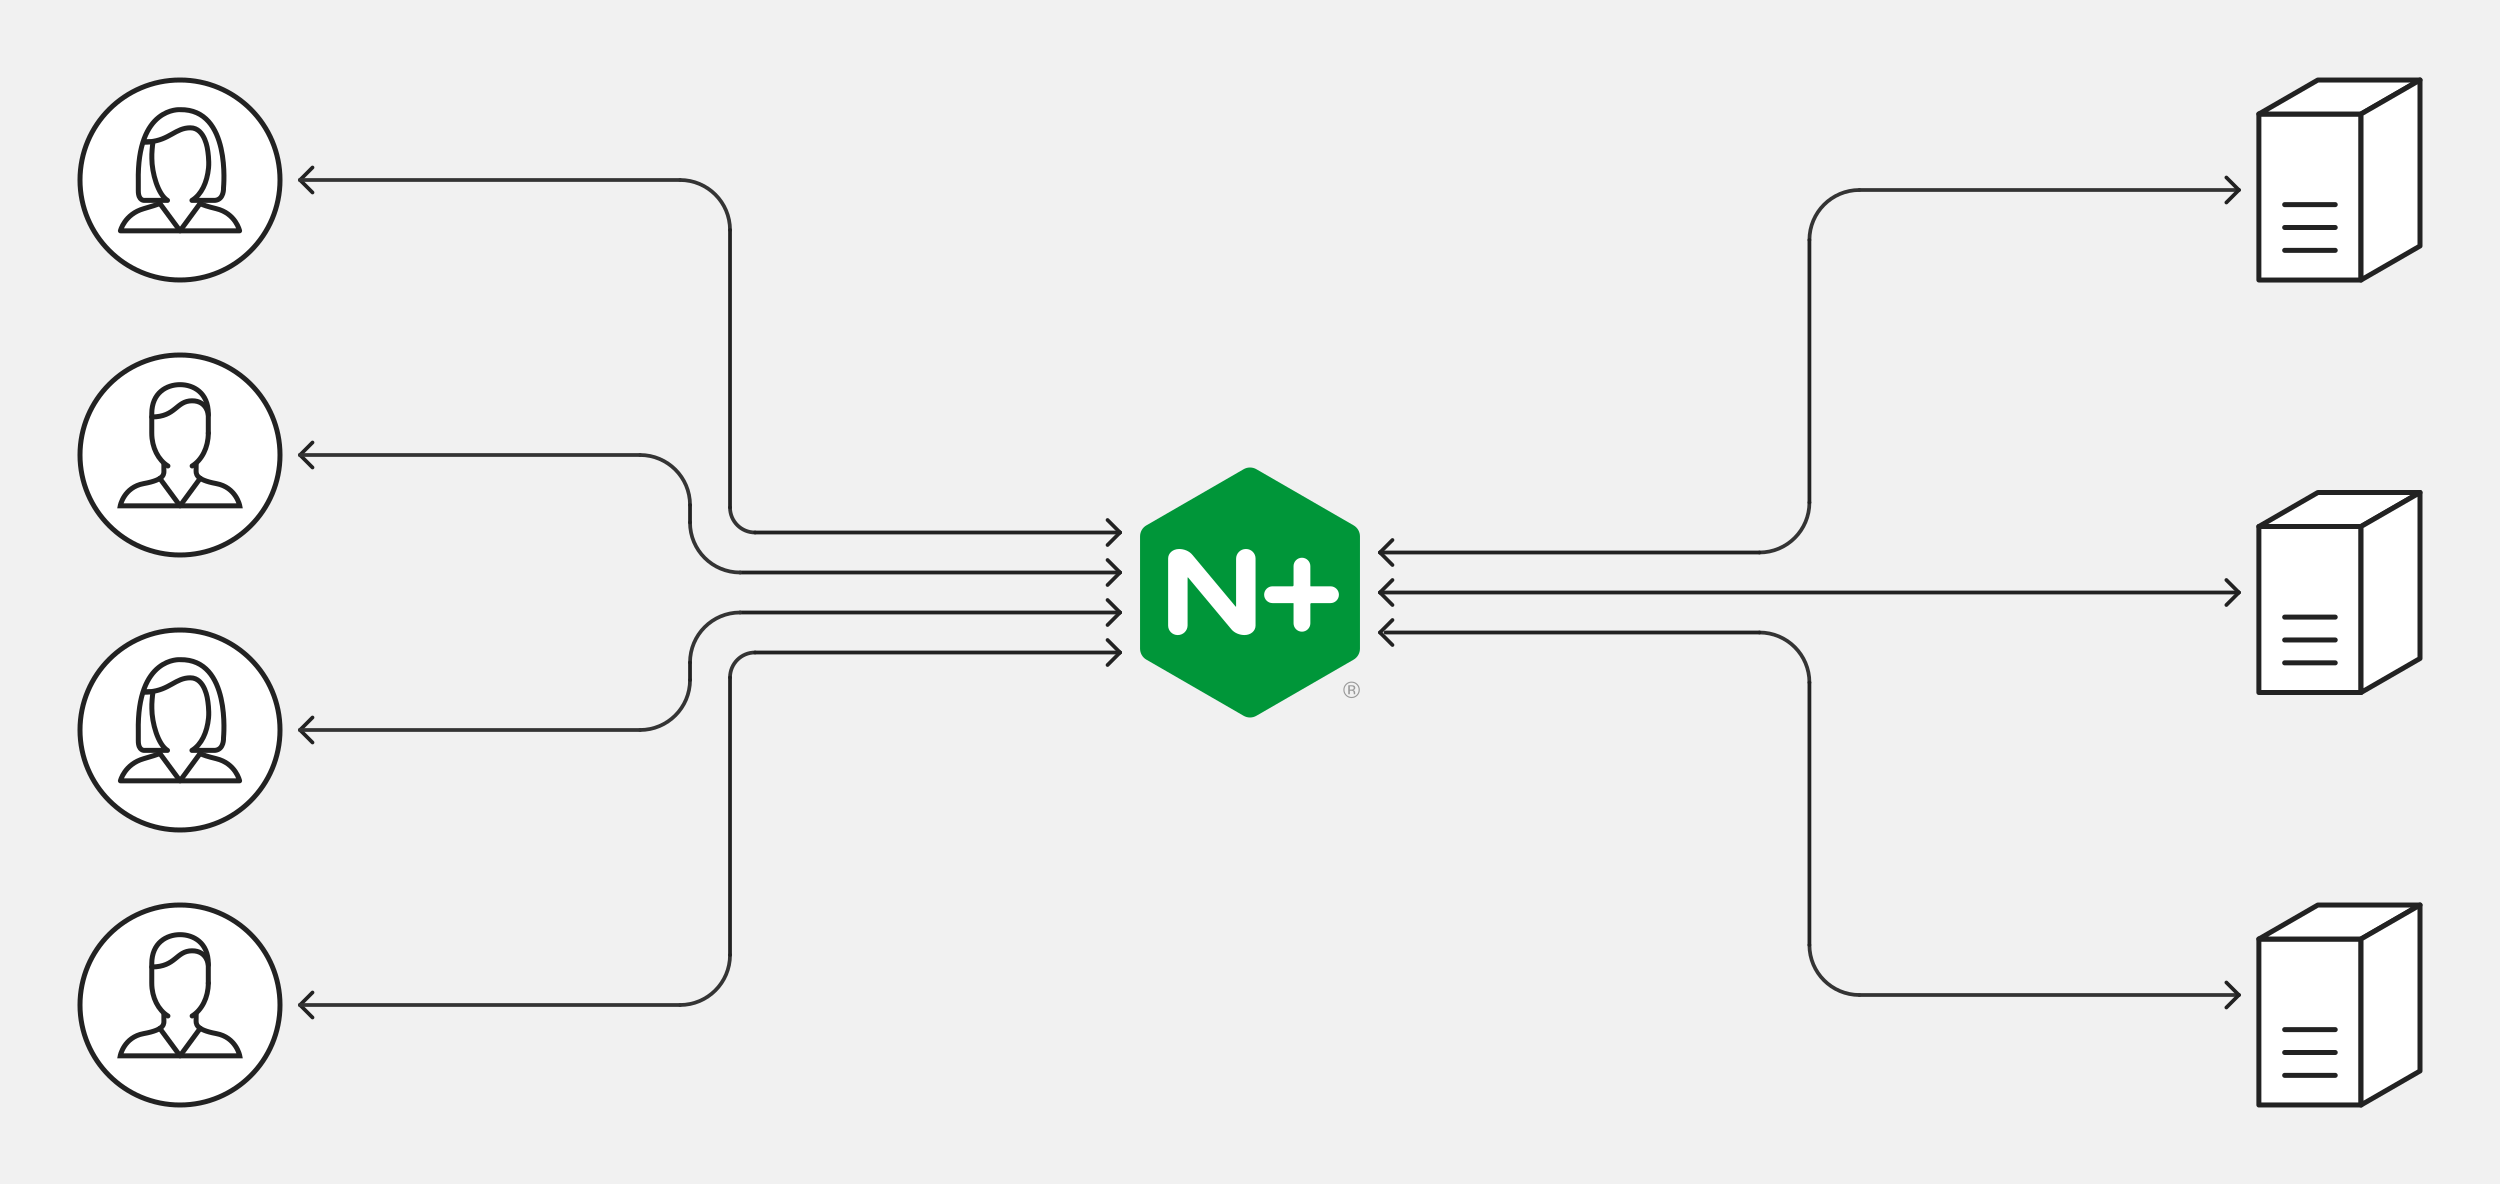 <?xml version="1.0" encoding="utf-8"?>
<!-- Generator: Adobe Illustrator 26.0.1, SVG Export Plug-In . SVG Version: 6.00 Build 0)  -->
<svg version="1.1" xmlns="http://www.w3.org/2000/svg" xmlns:xlink="http://www.w3.org/1999/xlink" x="0px" y="0px"
	 viewBox="0 0 625 296" style="enable-background:new 0 0 625 296;" xml:space="preserve">
<style type="text/css">
	.st0{fill:#F1F1F1;}
	.st1{fill:#CCEAD7;}
	.st2{fill:none;stroke:#CCEAD7;stroke-width:1.5;stroke-linecap:round;stroke-miterlimit:10;}
	.st3{fill:#CCCCCC;}
	.st4{fill:none;stroke:#009639;stroke-width:1.5;stroke-miterlimit:10;}
	.st5{fill:#009639;stroke:#C20025;stroke-width:1.5;stroke-linecap:round;stroke-linejoin:round;stroke-miterlimit:10;}
	.st6{fill:none;stroke:#C20025;stroke-width:1.5;stroke-linecap:round;stroke-linejoin:round;stroke-miterlimit:10;}
	.st7{fill:none;}
	.st8{fill:#C20025;}
	.st9{fill:#009639;}
	.st10{fill:#FFFFFF;}
	.st11{fill:#222222;}
	.st12{fill:#E6E6E6;}
	.st13{fill:none;stroke:#E6E6E6;stroke-width:1.5;stroke-miterlimit:10;}
	.st14{fill:none;stroke:#222222;stroke-width:1.5;stroke-linecap:round;stroke-miterlimit:10;}
	.st15{fill:#D6E2FA;}
	.st16{fill:none;stroke:#D6E2FA;stroke-width:4.043;stroke-linecap:round;stroke-miterlimit:10;}
	.st17{fill:none;stroke:#326CE5;stroke-width:4.043;stroke-linecap:round;stroke-miterlimit:10;stroke-dasharray:0.028,8.072;}
	.st18{fill:none;stroke:#CCEAD7;stroke-width:3;stroke-linecap:round;stroke-miterlimit:10;}
	.st19{fill:none;stroke:#009639;stroke-width:3;stroke-linecap:round;stroke-miterlimit:10;stroke-dasharray:0.025,5.999;}
	.st20{fill:none;stroke:#222222;stroke-width:1.5;stroke-linecap:round;stroke-miterlimit:1.5;}
	.st21{fill:#999999;}
	.st22{fill:#FFFFFF;stroke:#222222;stroke-width:2;stroke-miterlimit:10;}
	.st23{fill:none;stroke:#222222;stroke-width:2;stroke-linecap:round;stroke-miterlimit:10;}
	.st24{fill:none;stroke:#222222;stroke-width:2;stroke-miterlimit:10;}
	.st25{fill:none;stroke:#222222;stroke-width:2;stroke-linecap:round;stroke-linejoin:round;stroke-miterlimit:10;}
	.st26{fill:#FFFFFF;stroke:#222222;stroke-width:2;stroke-linejoin:round;stroke-miterlimit:10;}
	.st27{fill:#FFFFFF;stroke:#222222;stroke-width:2;stroke-linecap:round;stroke-linejoin:round;stroke-miterlimit:10;}
	.st28{fill:none;stroke:#222222;stroke-width:1.5;stroke-linecap:round;stroke-linejoin:round;stroke-miterlimit:10;}
	.st29{fill:none;stroke:#343434;stroke-width:1.5;stroke-linecap:round;stroke-linejoin:round;stroke-miterlimit:10;}
	.st30{fill:#FFFFFF;stroke:#222222;stroke-width:1.25;stroke-miterlimit:10;}
	.st31{fill:none;stroke:#222222;stroke-width:1.25;stroke-linecap:round;stroke-miterlimit:10;}
	.st32{fill:none;stroke:#222222;stroke-width:1.25;stroke-miterlimit:10;}
	.st33{fill:none;stroke:#222222;stroke-width:1.25;stroke-linecap:round;stroke-linejoin:round;stroke-miterlimit:10;}
	.st34{fill:#FFFFFF;stroke:#222222;stroke-width:1.25;stroke-linejoin:round;stroke-miterlimit:10;}
	.st35{fill:#FFFFFF;stroke:#222222;stroke-width:1.25;stroke-linecap:round;stroke-linejoin:round;stroke-miterlimit:10;}
	.st36{fill:none;stroke:#343434;stroke-width:0.938;stroke-linecap:round;stroke-linejoin:round;stroke-miterlimit:10;}
	.st37{fill:none;stroke:#222222;stroke-width:0.938;stroke-linecap:round;stroke-linejoin:round;stroke-miterlimit:10;}
	.st38{fill:#212222;}
	.st39{fill:none;stroke:#676767;stroke-width:1.5;stroke-linecap:round;stroke-linejoin:round;stroke-miterlimit:10;}
	.st40{fill:none;stroke:#F1F1F1;stroke-width:1.5;stroke-linecap:round;stroke-miterlimit:1.5;}
	.st41{fill:none;stroke:#1C6333;stroke-width:1.5;stroke-linecap:round;stroke-linejoin:round;stroke-miterlimit:10;}
	.st42{fill:none;stroke:#33208C;stroke-width:1.5;stroke-linecap:round;stroke-miterlimit:10;}
	.st43{fill:none;stroke:#009639;stroke-width:1.5;stroke-linecap:round;stroke-miterlimit:10;}
	.st44{fill:none;stroke:#FFFFFF;stroke-width:1.57;stroke-linecap:round;stroke-linejoin:round;stroke-miterlimit:10;}
	.st45{fill:none;stroke:#FFFFFF;stroke-width:0.785;stroke-miterlimit:10;}
	.st46{fill:none;stroke:#009639;stroke-width:1.5;stroke-linecap:round;stroke-linejoin:round;stroke-miterlimit:10;}
	.st47{fill:none;stroke:#33208C;stroke-width:1.5;stroke-linecap:round;stroke-linejoin:round;stroke-miterlimit:10;}
	.st48{fill:#009639;stroke:#222222;stroke-width:1.5;stroke-linecap:round;stroke-linejoin:round;stroke-miterlimit:10;}
	.st49{fill:#D6E2FA;stroke:#D6E2FA;stroke-width:4;stroke-linecap:round;stroke-miterlimit:10;}
	.st50{fill:none;stroke:#FFFFFF;stroke-width:3.139;stroke-linecap:round;stroke-linejoin:round;stroke-miterlimit:10;}
	.st51{fill:none;stroke:#FFFFFF;stroke-width:2.087;stroke-linecap:round;stroke-linejoin:round;stroke-miterlimit:10;}
	.st52{fill:#326DE6;}
	.st53{fill:none;stroke:#D6E2FA;stroke-width:2.335;stroke-linecap:round;stroke-miterlimit:10;}
	.st54{fill:none;stroke:#CCEAD7;stroke-width:1.758;stroke-linecap:round;stroke-miterlimit:10;}
	.st55{fill:none;stroke:#009639;stroke-width:1.758;stroke-linecap:round;stroke-miterlimit:10;stroke-dasharray:0.015,3.517;}
	.st56{fill:none;stroke:#FFFFFF;stroke-width:0.981;stroke-linecap:round;stroke-linejoin:round;stroke-miterlimit:10;}
	.st57{fill:none;stroke:#FFFFFF;stroke-width:0.49;stroke-miterlimit:10;}
	.st58{fill:none;stroke:#326CE5;stroke-width:2.512;stroke-linecap:round;stroke-miterlimit:10;stroke-dasharray:0.025,5.02;}
	.st59{fill:none;stroke:#009639;stroke-width:3;stroke-linecap:round;stroke-miterlimit:10;stroke-dasharray:0.025,6.488;}
	.st60{fill:#1C6333;}
	.st61{fill:#7CC0EB;}
	.st62{fill:none;stroke:#0C5C8D;stroke-width:1.5;stroke-miterlimit:10;}
	.st63{fill:#C3ED51;}
	.st64{fill:none;stroke:#438C15;stroke-width:1.5;stroke-miterlimit:10;}
	.st65{fill:#FECCED;}
	.st66{fill:none;stroke:#D53196;stroke-width:1.5;stroke-miterlimit:10;}
	.st67{fill:none;stroke:#222222;stroke-width:0.938;stroke-linecap:round;stroke-miterlimit:1.5;}
	.st68{fill:none;stroke:#222222;stroke-width:0.938;stroke-linecap:round;stroke-miterlimit:10;}
	.st69{fill:none;stroke:#F1F1F1;stroke-width:0.938;stroke-linecap:round;stroke-miterlimit:1.5;}
	.st70{fill:none;stroke:#1C6333;stroke-width:0.938;stroke-linecap:round;stroke-linejoin:round;stroke-miterlimit:10;}
	.st71{fill:none;stroke:#33208C;stroke-width:0.938;stroke-linecap:round;stroke-miterlimit:10;}
	.st72{fill:none;stroke:#009639;stroke-width:0.938;stroke-linecap:round;stroke-miterlimit:10;}
	.st73{fill:none;stroke:#009639;stroke-width:0.938;stroke-linecap:round;stroke-linejoin:round;stroke-miterlimit:10;}
	.st74{fill:none;stroke:#33208C;stroke-width:0.938;stroke-linecap:round;stroke-linejoin:round;stroke-miterlimit:10;}
	.st75{fill:#009639;stroke:#222222;stroke-width:0.938;stroke-linecap:round;stroke-linejoin:round;stroke-miterlimit:10;}
	.st76{fill:none;stroke:#FFFFFF;stroke-width:2;stroke-linecap:round;stroke-linejoin:round;stroke-miterlimit:10;}
	.st77{fill:none;stroke:#009639;stroke-width:2;stroke-linecap:round;stroke-linejoin:round;stroke-miterlimit:10;}
	.st78{fill:none;stroke:#FFFFFF;stroke-width:1.5;stroke-linejoin:round;stroke-miterlimit:10;}
	.st79{fill:#343434;}
	.st80{fill:none;stroke:#CCEAD7;stroke-width:1.824;stroke-linecap:round;stroke-miterlimit:10;}
	
		.st81{fill:none;stroke:#009639;stroke-width:1.824;stroke-linecap:round;stroke-miterlimit:10;stroke-dasharray:0.015,3.945;}
	.st82{fill:none;stroke:#0C5C8D;stroke-width:0.938;stroke-miterlimit:10;}
	.st83{fill:none;stroke:#438C15;stroke-width:0.938;stroke-miterlimit:10;}
	.st84{fill:none;stroke:#D53196;stroke-width:0.938;stroke-miterlimit:10;}
	.st85{fill:none;stroke:#FFFFFF;stroke-width:1.25;stroke-linecap:round;stroke-linejoin:round;stroke-miterlimit:10;}
	.st86{fill:none;stroke:#009639;stroke-width:1.25;stroke-linecap:round;stroke-linejoin:round;stroke-miterlimit:10;}
	.st87{fill:none;stroke:#FFFFFF;stroke-width:0.938;stroke-linejoin:round;stroke-miterlimit:10;}
	.st88{fill:none;stroke:#D6E2FA;stroke-width:2.512;stroke-linecap:round;stroke-miterlimit:10;}
	.st89{fill:none;stroke:#FFFFFF;stroke-width:1.962;stroke-linecap:round;stroke-linejoin:round;stroke-miterlimit:10;}
	.st90{fill:none;stroke:#FFFFFF;stroke-width:1.305;stroke-linecap:round;stroke-linejoin:round;stroke-miterlimit:10;}
	.st91{fill:none;stroke:#FFFFFF;stroke-width:1.004;stroke-linecap:round;stroke-miterlimit:10;}
	.st92{fill:none;stroke:#FFFFFF;stroke-width:1.004;stroke-miterlimit:10;}
	.st93{fill:none;stroke:#FFFFFF;stroke-width:2.008;stroke-linecap:round;stroke-linejoin:round;stroke-miterlimit:10;}
	.st94{fill:none;stroke:#FFFFFF;stroke-width:1.335;stroke-linecap:round;stroke-linejoin:round;stroke-miterlimit:10;}
	.st95{fill:none;stroke:#FFFFFF;stroke-width:1.004;stroke-miterlimit:10;}
	.st96{fill:#666666;}
	.st97{fill:none;stroke:#222222;stroke-width:1.5;stroke-miterlimit:10;}
	.st98{fill:#FFFFFF;stroke:#FFFFFF;stroke-linejoin:round;stroke-miterlimit:10;}
	.st99{fill:#FFFFFF;stroke:#FFFFFF;stroke-linecap:round;stroke-linejoin:round;stroke-miterlimit:10;}
	.st100{fill:#FFFFFF;stroke:#FFFFFF;stroke-miterlimit:10;}
	.st101{fill:none;stroke:#009639;stroke-linejoin:round;stroke-miterlimit:10;}
	.st102{fill:none;stroke:#009639;stroke-linecap:round;stroke-linejoin:round;stroke-miterlimit:10;}
	.st103{fill:none;stroke:#009639;stroke-miterlimit:10;}
	.st104{clip-path:url(#SVGID_00000054986867712855109150000018103504460932577433_);}
	.st105{fill:none;stroke:#FFFFFF;stroke-width:2.41;stroke-linecap:round;stroke-linejoin:round;stroke-miterlimit:10;}
	.st106{fill:none;stroke:#FFFFFF;stroke-width:1.602;stroke-linecap:round;stroke-linejoin:round;stroke-miterlimit:10;}
	.st107{fill:none;stroke:#222222;stroke-miterlimit:10;}
	.st108{fill:none;stroke:#00000A;stroke-width:1.5;stroke-linecap:round;stroke-linejoin:round;stroke-miterlimit:10;}
	.st109{fill:none;stroke:#222222;stroke-width:0.5;stroke-miterlimit:10;}
	.st110{fill:none;stroke:#676767;stroke-width:0.938;stroke-linecap:round;stroke-linejoin:round;stroke-miterlimit:10;}
	.st111{fill:#FFFFFF;stroke:#009639;stroke-miterlimit:10;}
	.st112{fill:#FFFFFF;stroke:#009639;stroke-width:0.75;stroke-miterlimit:10;}
	.st113{fill:none;stroke:#009639;stroke-width:0.75;stroke-miterlimit:10;}
	.st114{fill:none;stroke:#009639;stroke-width:1.067;stroke-linecap:round;stroke-miterlimit:10;}
	.st115{fill:none;stroke:#009639;stroke-width:0.75;stroke-linecap:round;stroke-miterlimit:10;}
	.st116{fill:#FFFFFF;stroke:#009639;stroke-width:1;stroke-linecap:round;stroke-linejoin:round;stroke-miterlimit:10;}
	.st117{fill:#FFFFFF;stroke:#009639;stroke-width:1;stroke-miterlimit:10;}
	.st118{fill:none;stroke:#009639;stroke-width:1;stroke-linecap:round;stroke-linejoin:round;stroke-miterlimit:10;}
	.st119{fill:#FFFFFF;stroke:#009639;stroke-width:1;stroke-linejoin:round;stroke-miterlimit:10;}
	.st120{fill:none;stroke:#009639;stroke-linecap:round;stroke-linejoin:round;}
	.st121{fill:none;stroke:#009639;stroke-linecap:round;stroke-linejoin:round;stroke-dasharray:0.027,1.64;}
	.st122{clip-path:url(#SVGID_00000063623589224173494640000017460156177888091824_);}
	.st123{fill:none;stroke:#009639;stroke-width:1;stroke-linecap:round;stroke-miterlimit:10;}
	.st124{fill:#FFFFFF;stroke:#009639;stroke-width:1;stroke-linecap:round;stroke-miterlimit:10;}
	.st125{fill:none;stroke:#FFFFFF;stroke-width:1;stroke-linecap:round;stroke-linejoin:round;stroke-miterlimit:10;}
	.st126{fill:#FFFFFF;stroke:#666666;stroke-width:3.5;stroke-miterlimit:10;}
	.st127{fill:none;stroke:#666666;stroke-width:2;stroke-linecap:round;stroke-miterlimit:10;}
	.st128{fill:none;stroke:#666666;stroke-width:2;stroke-miterlimit:10;}
	.st129{fill:none;stroke:#666666;stroke-width:2;stroke-linecap:round;stroke-linejoin:round;stroke-miterlimit:10;}
	.st130{fill:#FFFFFF;stroke:#666666;stroke-width:3.5;stroke-linejoin:round;stroke-miterlimit:10;}
	.st131{fill:none;stroke:#666666;stroke-width:2.5;stroke-linecap:round;stroke-linejoin:round;stroke-miterlimit:10;}
	.st132{fill:none;stroke:#666666;stroke-width:2.5;stroke-linecap:round;stroke-miterlimit:10;}
	.st133{fill:none;stroke:#009639;stroke-width:3;stroke-linecap:round;stroke-miterlimit:10;stroke-dasharray:0.025,5.996;}
	.st134{fill:none;stroke:#FFFFFF;stroke-width:1.5;stroke-linecap:round;stroke-miterlimit:1.5;}
	.st135{fill:none;stroke:#666666;stroke-width:1.5;stroke-linecap:round;stroke-miterlimit:1.5;}
	.st136{fill:none;stroke:#CCCCCC;stroke-width:4;stroke-linecap:round;stroke-miterlimit:10;}
	.st137{fill:none;stroke:#E6E6E6;stroke-width:2.5;stroke-miterlimit:10;}
	.st138{fill:none;stroke:#009639;stroke-width:2.5;stroke-linecap:round;stroke-miterlimit:10;}
	.st139{fill:#CCCCCC;stroke:#CCCCCC;stroke-width:4;stroke-miterlimit:10;}
	.st140{fill:none;stroke:#676767;stroke-width:2;stroke-miterlimit:10;}
	.st141{fill:none;stroke:#676767;stroke-width:2;stroke-linecap:round;stroke-linejoin:round;stroke-miterlimit:10;}
	.st142{fill:#FFFFFF;stroke:#FFFFFF;stroke-width:2.5;stroke-linecap:round;stroke-miterlimit:10;}
	.st143{fill:none;stroke:#676767;stroke-width:3.257;stroke-miterlimit:10;}
	.st144{fill:#FFFFFF;stroke:#676767;stroke-width:2.5;stroke-linecap:round;stroke-miterlimit:10;}
	.st145{fill:none;stroke:#676767;stroke-width:2.5;stroke-miterlimit:10;}
	.st146{fill:#FFFFFF;stroke:#666666;stroke-width:3;stroke-miterlimit:10;}
	.st147{fill:#FFFFFF;stroke:#666666;stroke-width:2.5;stroke-linecap:round;stroke-linejoin:round;stroke-miterlimit:10;}
	.st148{fill:none;stroke:#676767;stroke-width:2;stroke-linecap:round;stroke-miterlimit:10;}
	.st149{fill:none;stroke:#CCEAD7;stroke-width:4;stroke-linecap:round;stroke-miterlimit:10;}
	.st150{fill:none;stroke:#009639;stroke-width:4;stroke-linecap:round;stroke-miterlimit:10;stroke-dasharray:0.025,9.493;}
	.st151{fill:none;stroke:#0C5C8D;stroke-width:2;stroke-miterlimit:10;}
	.st152{fill:none;stroke:#438C15;stroke-width:2;stroke-miterlimit:10;}
	.st153{fill:none;stroke:#D53196;stroke-width:2;stroke-miterlimit:10;}
	.st154{fill:none;stroke:#FFFFFF;stroke-width:2;stroke-linejoin:round;stroke-miterlimit:10;}
	.st155{fill:#FFFFFF;stroke:#666666;stroke-width:2;stroke-linecap:round;stroke-linejoin:round;stroke-miterlimit:10;}
	.st156{fill:#FFFFFF;stroke:#FFFFFF;stroke-width:2;stroke-linejoin:round;stroke-miterlimit:10;}
	.st157{fill:none;stroke:#009639;stroke-width:1.667;stroke-linecap:round;stroke-linejoin:round;stroke-miterlimit:10;}
	.st158{fill:#E6E6E6;stroke:#666666;stroke-width:2;stroke-linecap:round;stroke-linejoin:round;stroke-miterlimit:10;}
	.st159{fill:none;stroke:#343434;stroke-width:2;stroke-linecap:round;stroke-linejoin:round;stroke-miterlimit:10;}
	.st160{fill:none;stroke:#343434;stroke-width:2;stroke-linecap:round;stroke-miterlimit:10;}
	.st161{fill:#231F20;stroke:#000000;stroke-miterlimit:10;}
	.st162{fill:none;stroke:#76777A;stroke-width:1.338;stroke-linecap:round;stroke-miterlimit:10;}
	.st163{enable-background:new    ;}
	.st164{fill:none;stroke:#00953B;stroke-width:2.007;stroke-miterlimit:10;}
	.st165{fill:none;stroke:#00953B;stroke-width:1.338;stroke-linecap:round;stroke-miterlimit:10;}
	.st166{fill:none;stroke:#00953B;stroke-width:1.338;stroke-linecap:round;stroke-miterlimit:10;stroke-dasharray:2.01,3.014;}
	.st167{fill:none;stroke:#00953B;stroke-width:1.338;stroke-linejoin:round;stroke-miterlimit:10;}
	.st168{fill:none;stroke:#00953B;stroke-width:1.338;stroke-miterlimit:10;}
	.st169{fill:none;stroke:#00953B;stroke-width:4.015;stroke-linecap:round;stroke-miterlimit:10;}
	.st170{clip-path:url(#SVGID_00000016051221563946737220000004173810447285989807_);}
	.st171{clip-path:url(#SVGID_00000093165387303561066360000013971884383082608006_);}
	.st172{fill:none;stroke:#00953B;stroke-width:2.007;stroke-linecap:round;stroke-linejoin:round;stroke-miterlimit:10;}
	.st173{fill:none;stroke:#00953B;stroke-width:1.338;stroke-linecap:round;stroke-linejoin:round;stroke-miterlimit:10;}
	.st174{fill:#00953B;}
	.st175{fill:#22753B;}
	.st176{fill:#235833;}
	.st177{fill:#63BC7F;}
	.st178{fill:none;stroke:#00953B;stroke-width:2.007;stroke-linecap:round;stroke-miterlimit:10;}
	.st179{fill:#E4002B;}
	
		.st180{clip-path:url(#SVGID_00000135661386980276336640000006266480135740649888_);fill-rule:evenodd;clip-rule:evenodd;fill:#FFFFFF;}
	.st181{clip-path:url(#SVGID_00000135661386980276336640000006266480135740649888_);}
	
		.st182{clip-path:url(#SVGID_00000082355608090991699260000010995407844553711269_);fill-rule:evenodd;clip-rule:evenodd;fill:#FFFFFF;}
	
		.st183{clip-path:url(#SVGID_00000135661386980276336640000006266480135740649888_);fill-rule:evenodd;clip-rule:evenodd;fill:#E4002B;}
	.st184{clip-path:url(#SVGID_00000090273365914613494310000014659184436447706297_);}
	.st185{clip-path:url(#SVGID_00000057135068880869162850000015640849200375458457_);}
	.st186{clip-path:url(#SVGID_00000157283925594773810060000013112705197567985030_);}
	.st187{fill:none;stroke:#326CE5;stroke-width:2;stroke-miterlimit:10;}
	.st188{clip-path:url(#SVGID_00000045585208851612181780000009152054422600291206_);}
	.st189{fill:#EFEFF0;stroke:#EFEFF0;stroke-width:3;stroke-miterlimit:10;}
	.st190{fill:#76777A;stroke:#76777A;stroke-width:3;stroke-miterlimit:10;}
	.st191{fill:#76777A;}
	.st192{fill:none;stroke:#009639;stroke-width:1.925;stroke-linecap:round;stroke-linejoin:round;stroke-miterlimit:10;}
	.st193{fill:#FFFFFF;stroke:#DADADB;stroke-width:3;stroke-miterlimit:10;}
	.st194{fill:#007934;}
	.st195{fill:#1A5632;}
	.st196{fill:#FFFFFF;stroke:#DADADB;stroke-width:2.367;stroke-miterlimit:10;}
	.st197{fill:#62BB7F;}
	.st198{fill:#FFFFFF;stroke:#76777A;stroke-width:2.695;stroke-miterlimit:10;}
	.st199{fill:none;stroke:#76777A;stroke-width:1.796;stroke-linecap:round;stroke-miterlimit:10;}
	.st200{fill:none;stroke:#76777A;stroke-width:1.796;stroke-miterlimit:10;}
	.st201{fill:none;stroke:#76777A;stroke-width:1.796;stroke-linecap:round;stroke-linejoin:round;stroke-miterlimit:10;}
	.st202{fill:#FFFFFF;stroke:#76777A;stroke-width:3;stroke-linecap:round;stroke-linejoin:round;stroke-miterlimit:10;}
	.st203{fill:none;stroke:#76777A;stroke-width:3;stroke-linecap:round;stroke-linejoin:round;stroke-miterlimit:10;}
	.st204{fill:#FFFFFF;stroke:#DADADB;stroke-width:2.192;stroke-miterlimit:10;}
	.st205{fill:none;stroke:#76777A;stroke-width:3;stroke-miterlimit:10;}
	.st206{fill:#D9D8D6;stroke:#76777A;stroke-width:3;stroke-miterlimit:10;}
	.st207{fill:#353535;}
	.st208{fill:none;stroke:#76777A;stroke-width:3;stroke-linecap:round;stroke-miterlimit:10;}
	.st209{fill:none;stroke:#76777A;stroke-width:3;stroke-linecap:round;stroke-miterlimit:10;stroke-dasharray:0.498,5.975;}
	.st210{fill:none;stroke:#76777A;stroke-width:3;stroke-linecap:round;stroke-miterlimit:10;stroke-dasharray:0.5,6.004;}
	.st211{fill:none;stroke:#76777A;stroke-width:3;stroke-linecap:round;stroke-miterlimit:10;stroke-dasharray:0.508,6.092;}
	.st212{fill:none;stroke:#76777A;stroke-width:3;stroke-linecap:round;stroke-miterlimit:10;stroke-dasharray:0.502,6.024;}
	.st213{clip-path:url(#SVGID_00000065074638192032888100000002893179153284386437_);}
	.st214{fill:none;stroke:#76777A;stroke-width:3;stroke-linecap:round;stroke-miterlimit:10;stroke-dasharray:0.498,5.979;}
	.st215{clip-path:url(#SVGID_00000039102177367657067950000017785101989947756729_);}
	.st216{fill:none;stroke:#76777A;stroke-width:3;stroke-linecap:round;stroke-miterlimit:10;stroke-dasharray:0.499,5.994;}
	.st217{clip-path:url(#SVGID_00000007415492998391634270000008488710862788648888_);}
	.st218{fill:none;stroke:#76777A;stroke-width:3;stroke-linecap:round;stroke-miterlimit:10;stroke-dasharray:0.498,5.971;}
	.st219{clip-path:url(#SVGID_00000126312017789516485100000006818958614730894728_);}
	.st220{fill:none;stroke:#76777A;stroke-width:3;stroke-linecap:round;stroke-miterlimit:10;stroke-dasharray:0.5,5.996;}
	.st221{fill:#FFFFFF;stroke:#222222;stroke-width:1.5;stroke-miterlimit:10;}
	.st222{fill:#FFFFFF;stroke:#222222;stroke-width:1.5;stroke-linecap:round;stroke-linejoin:round;stroke-miterlimit:10;}
	.st223{fill:#FFFFFF;stroke:#C20025;stroke-width:1.5;stroke-miterlimit:10;}
	.st224{fill:none;stroke:#C20025;stroke-width:1.5;stroke-miterlimit:10;}
	.st225{fill:#FFFFFF;stroke:#FFFFFF;stroke-width:1.5;stroke-linejoin:round;stroke-miterlimit:10;}
	.st226{fill:#FFFFFF;stroke:#FFFFFF;stroke-width:1.5;stroke-linecap:round;stroke-linejoin:round;stroke-miterlimit:10;}
	.st227{fill:#FFFFFF;stroke:#FFFFFF;stroke-width:1.5;stroke-miterlimit:10;}
	.st228{fill:none;stroke:#009639;stroke-width:1.5;stroke-linejoin:round;stroke-miterlimit:10;}
	.st229{clip-path:url(#SVGID_00000065782447430934512250000006432244294021268130_);}
	.st230{fill:#FFFFFF;stroke:#FFFFFF;stroke-width:1.5;stroke-linecap:round;stroke-miterlimit:10;}
	.st231{fill:none;stroke:#FFFFFF;stroke-width:1.5;stroke-linecap:round;stroke-linejoin:round;stroke-miterlimit:10;}
	.st232{fill:#FFFFFF;stroke:#009639;stroke-width:1.5;stroke-linecap:round;stroke-linejoin:round;stroke-miterlimit:10;}
	.st233{fill:#FFFFFF;stroke:#009639;stroke-width:1.125;stroke-linecap:round;stroke-linejoin:round;stroke-miterlimit:10;}
	.st234{fill:none;stroke:#009639;stroke-width:1.125;stroke-linejoin:round;stroke-miterlimit:10;}
	.st235{fill:#FFFFFF;stroke:#FFFFFF;stroke-width:1.125;stroke-linecap:round;stroke-linejoin:round;stroke-miterlimit:10;}
	.st236{fill:#FFFFFF;stroke:#FFFFFF;stroke-width:1.125;stroke-linejoin:round;stroke-miterlimit:10;}
	.st237{fill:none;stroke:#009639;stroke-width:1.125;stroke-linecap:round;stroke-linejoin:round;stroke-miterlimit:10;}
	.st238{fill:#009639;stroke:#009639;stroke-width:1.5;stroke-linecap:round;stroke-linejoin:round;stroke-miterlimit:10;}
	.st239{fill:none;stroke:#009639;stroke-width:2;stroke-linecap:round;stroke-miterlimit:10;}
	.st240{fill:none;stroke:#009639;stroke-width:2;stroke-miterlimit:10;}
	.st241{clip-path:url(#SVGID_00000090293681201628466040000015750345074901731205_);}
	.st242{fill:none;stroke:#C20025;stroke-width:1.5;stroke-linecap:round;stroke-miterlimit:10;}
	.st243{fill:none;stroke:#CCEAD7;stroke-width:0.856;stroke-linecap:round;stroke-miterlimit:10;}
	.st244{fill:none;stroke:#009639;stroke-width:0.938;stroke-miterlimit:10;}
	.st245{fill:#009639;stroke:#C20025;stroke-width:0.938;stroke-linecap:round;stroke-linejoin:round;stroke-miterlimit:10;}
	.st246{fill:none;stroke:#C20025;stroke-width:0.938;stroke-linecap:round;stroke-linejoin:round;stroke-miterlimit:10;}
	.st247{fill:#FFFFFF;stroke:#222222;stroke-width:0.938;stroke-miterlimit:10;}
	.st248{fill:#FFFFFF;stroke:#222222;stroke-width:0.938;stroke-linecap:round;stroke-linejoin:round;stroke-miterlimit:10;}
	.st249{fill:#FFFFFF;stroke:#C20025;stroke-width:0.938;stroke-miterlimit:10;}
	.st250{fill:none;stroke:#C20025;stroke-width:0.938;stroke-miterlimit:10;}
	.st251{fill:#FFFFFF;stroke:#FFFFFF;stroke-width:0.938;stroke-linejoin:round;stroke-miterlimit:10;}
	.st252{fill:#FFFFFF;stroke:#FFFFFF;stroke-width:0.938;stroke-linecap:round;stroke-linejoin:round;stroke-miterlimit:10;}
	.st253{fill:#FFFFFF;stroke:#FFFFFF;stroke-width:0.938;stroke-miterlimit:10;}
	.st254{fill:none;stroke:#009639;stroke-width:0.938;stroke-linejoin:round;stroke-miterlimit:10;}
	.st255{clip-path:url(#SVGID_00000117664261964194349210000001563110459440518047_);}
	.st256{fill:#FFFFFF;stroke:#FFFFFF;stroke-width:0.938;stroke-linecap:round;stroke-miterlimit:10;}
	.st257{fill:none;stroke:#FFFFFF;stroke-width:0.938;stroke-linecap:round;stroke-linejoin:round;stroke-miterlimit:10;}
	.st258{fill:#FFFFFF;stroke:#009639;stroke-width:0.938;stroke-linecap:round;stroke-linejoin:round;stroke-miterlimit:10;}
	.st259{fill:#FFFFFF;stroke:#009639;stroke-width:0.703;stroke-linecap:round;stroke-linejoin:round;stroke-miterlimit:10;}
	.st260{fill:none;stroke:#009639;stroke-width:0.703;stroke-linejoin:round;stroke-miterlimit:10;}
	.st261{fill:#FFFFFF;stroke:#FFFFFF;stroke-width:0.703;stroke-linecap:round;stroke-linejoin:round;stroke-miterlimit:10;}
	.st262{fill:#FFFFFF;stroke:#FFFFFF;stroke-width:0.703;stroke-linejoin:round;stroke-miterlimit:10;}
	.st263{fill:none;stroke:#009639;stroke-width:0.703;stroke-linecap:round;stroke-linejoin:round;stroke-miterlimit:10;}
	.st264{fill:#009639;stroke:#009639;stroke-width:0.938;stroke-linecap:round;stroke-linejoin:round;stroke-miterlimit:10;}
	.st265{fill:none;stroke:#C20025;stroke-width:0.938;stroke-linecap:round;stroke-miterlimit:10;}
	.st266{fill:none;stroke:#009639;stroke-width:1.521;stroke-miterlimit:10;}
	.st267{fill:none;stroke:#62C026;stroke-width:1.5;stroke-miterlimit:10;}
	.st268{fill:none;stroke:#1D9CD3;stroke-width:1.5;stroke-miterlimit:10;}
	.st269{fill:none;stroke:#009639;stroke-width:1.389;stroke-miterlimit:10;}
	.st270{clip-path:url(#SVGID_00000078028194565955462530000017069719938264569987_);}
</style>
<g id="Background">
	<rect class="st0" width="625" height="296"/>
</g>
<g id="Art">
	<g>
		<path class="st21" d="M337.062,173.571h0.399v-0.888h0.315c0.208,0,0.358,0.02,0.443,0.074
			c0.139,0.082,0.211,0.257,0.211,0.517v0.182l0.009,0.068c0.005,0.015,0.005,0.021,0.006,0.028
			c0.002,0.011,0.003,0.014,0.009,0.019h0.369l-0.013-0.025c-0.011-0.017-0.017-0.056-0.018-0.115
			c-0.005-0.064-0.005-0.118-0.005-0.169v-0.168c0-0.113-0.042-0.228-0.124-0.352
			c-0.084-0.119-0.215-0.19-0.393-0.221c0.141-0.024,0.251-0.061,0.328-0.106
			c0.151-0.095,0.22-0.25,0.22-0.447c0-0.284-0.112-0.478-0.349-0.574
			c-0.13-0.054-0.335-0.081-0.618-0.081h-0.789V173.571z M338.196,172.354
			c-0.08,0.035-0.207,0.05-0.379,0.05h-0.356v-0.822h0.34c0.22,0,0.38,0.031,0.479,0.088
			c0.101,0.057,0.15,0.166,0.15,0.33C338.429,172.174,338.353,172.289,338.196,172.354
			 M339.354,170.996c-0.406-0.4-0.891-0.599-1.464-0.599c-0.561,0-1.051,0.198-1.447,0.599
			c-0.406,0.402-0.602,0.887-0.602,1.458c0,0.569,0.194,1.057,0.595,1.457
			c0.398,0.406,0.888,0.607,1.455,0.607c0.573,0,1.059-0.201,1.464-0.607
			c0.398-0.402,0.603-0.891,0.603-1.457C339.956,171.879,339.751,171.398,339.354,170.996
			 M339.144,171.201c0.347,0.339,0.517,0.762,0.517,1.253c0,0.487-0.17,0.912-0.517,1.259
			c-0.342,0.345-0.762,0.522-1.255,0.522c-0.49,0-0.907-0.177-1.254-0.522
			c-0.34-0.347-0.515-0.773-0.515-1.259c0-0.491,0.175-0.914,0.515-1.253
			c0.351-0.353,0.767-0.526,1.254-0.526C338.381,170.675,338.798,170.848,339.144,171.201"/>
		<g>
			<g>
				<path class="st9" d="M285.436,163.751c0.294,0.51,0.708,0.907,1.186,1.177l24.265,14.009l0.001-0.001
					c0.473,0.279,1.024,0.439,1.613,0.439c0.589,0,1.14-0.16,1.613-0.439l24.265-14.009
					c0.478-0.27,0.891-0.667,1.185-1.176c0.295-0.51,0.432-1.066,0.426-1.616V134.117l-0.001-0.001
					c0.005-0.548-0.133-1.106-0.426-1.616c-0.295-0.51-0.709-0.907-1.186-1.177l-24.265-14.009
					v-0.001c-0.473-0.279-1.023-0.439-1.612-0.439c-0.588,0-1.138,0.16-1.611,0.439v0.001
					l-24.265,14.009c-0.478,0.27-0.892,0.667-1.187,1.177c-0.294,0.51-0.431,1.067-0.426,1.616
					l-0.001,0.001v28.018c-0.005,0.549,0.132,1.106,0.426,1.616"/>
			</g>
			<g>
				<path class="st10" d="M307.804,157.277c0.819,1.016,2.158,1.485,3.318,1.485
					c1.621,0,2.767-1.07,2.767-2.366v-16.778c0-1.302-1.065-2.368-2.367-2.368h-0.069
					c-1.337,0-2.431,1.095-2.431,2.433l-0.001,11.927c0,0.06-0.075,0.087-0.113,0.041l-10.791-12.916
					c-0.819-1.015-2.159-1.483-3.319-1.483c-1.62,0-2.764,1.072-2.764,2.367l-0.002,16.778
					c0,1.301,1.065,2.367,2.366,2.367h0.07c1.337,0,2.43-1.095,2.43-2.431v-11.928
					c0-0.059,0.077-0.086,0.116-0.041L307.804,157.277z"/>
				<path class="st10" d="M332.631,146.577h-4.987c-0.031,0-0.057-0.025-0.057-0.058v-4.986
					c0-1.154-0.945-2.1-2.1-2.1c-1.154,0-2.1,0.946-2.1,2.1v4.035v0.492v0.247
					c0,0.148-0.122,0.27-0.271,0.27h-0.31h-0.429h-4.247c-1.154,0-2.099,0.945-2.099,2.1
					s0.945,2.1,2.098,2.1h5.201c0.032,0,0.057,0.026,0.057,0.057v4.987
					c0,1.155,0.946,2.1,2.1,2.1c1.155,0,2.1-0.945,2.1-2.1v-4.035v-0.489v-0.25
					c0-0.149,0.121-0.27,0.27-0.27h0.138h0.601h4.035c1.155,0,2.1-0.945,2.1-2.1
					S333.786,146.577,332.631,146.577"/>
			</g>
		</g>
	</g>
	<g>
		<circle class="st30" cx="45" cy="113.75" r="25"/>
		<g>
			<g>
				<g>
					<path class="st31" d="M41.979,116.492c-2.388-1.458-4.039-4.588-4.039-8.213v-1.01v-3.837
						c0-5.25,3.722-7.27,7.068-7.27l0,0c3.346,0,7.068,2.019,7.068,7.27v3.837v1.01"/>
					<path class="st32" d="M40.969,115.738v1.629c0,1.01,0.505,2.524-5.049,3.534
						c-4.967,0.903-5.861,5.553-5.861,5.553h29.881c0,0-0.898-4.629-5.861-5.553
						c-5.411-1.007-5.049-2.524-5.049-3.534l0.016-1.591"/>
					<polyline class="st33" points="39.959,119.605 45.008,126.454 50.056,119.574 					"/>
				</g>
				<path class="st33" d="M37.94,104.239c6.058,0,6.058-4.039,10.097-4.039
					c3.766,0,4.039,3.552,4.039,3.552"/>
			</g>
			<path class="st31" d="M48.037,116.492c2.388-1.458,4.039-4.588,4.039-8.213"/>
		</g>
	</g>
	<g>
		<rect x="564.719" y="28.503" class="st34" width="25.536" height="41.497"/>
		<polygon class="st34" points="605,20 579.464,20 564.719,28.503 590.255,28.503 		"/>
		<polygon class="st34" points="590.255,70 605,61.497 605,20 590.255,28.503 		"/>
		<line class="st33" x1="571.167" y1="51.156" x2="583.808" y2="51.156"/>
		<line class="st33" x1="571.167" y1="56.872" x2="583.808" y2="56.872"/>
		<line class="st33" x1="571.167" y1="62.588" x2="583.808" y2="62.588"/>
	</g>
	<g>
		<rect x="564.719" y="234.752" class="st34" width="25.536" height="41.497"/>
		<polygon class="st34" points="605,226.25 579.464,226.25 564.719,234.752 590.255,234.752 		"/>
		<polygon class="st34" points="590.255,276.25 605,267.748 605,226.25 590.255,234.752 		"/>
		<line class="st33" x1="571.167" y1="257.406" x2="583.808" y2="257.406"/>
		<line class="st33" x1="571.167" y1="263.122" x2="583.808" y2="263.122"/>
		<line class="st33" x1="571.167" y1="268.838" x2="583.808" y2="268.838"/>
	</g>
	<g>
		<rect x="564.719" y="131.627" class="st34" width="25.536" height="41.497"/>
		<polygon class="st34" points="605,123.125 579.464,123.125 564.719,131.627 590.255,131.627 		"/>
		<polygon class="st34" points="590.255,173.125 605,164.623 605,123.125 590.255,131.627 		"/>
		<line class="st33" x1="571.167" y1="154.281" x2="583.808" y2="154.281"/>
		<line class="st33" x1="571.167" y1="159.997" x2="583.808" y2="159.997"/>
		<line class="st33" x1="571.167" y1="165.713" x2="583.808" y2="165.713"/>
	</g>
	<g>
		<circle class="st30" cx="45" cy="45" r="25"/>
		<g>
			<path class="st33" d="M39.968,50.856c-0.693,0.316-1.904,0.703-4.02,1.311
				c-4.838,1.39-5.843,5.537-5.843,5.537h29.79c0,0-0.952-4.35-5.843-5.537
				c-2.151-0.522-3.359-0.926-4.035-1.29"/>
			<polyline class="st33" points="39.962,50.859 45.008,57.704 50.017,50.878 			"/>
			<g>
				<path class="st33" d="M53.71,50.099h-5.72c2.381-1.454,3.782-4.49,4.142-8.087
					c0.197-1.972-0.197-4.339-0.197-4.339s-0.585-5.72-4.339-5.72
					c-3.738,0-5.192,3.058-10.213,3.496l-1.226,0.054c0.433,0,0.839-0.02,1.226-0.054l0.905-0.04
					c-0.235,0.892-0.327,3.167-0.327,3.167v1.007c0,3.614,1.534,9.061,3.915,10.515H36.156
					c0,0-1.578,0.197-1.578-2.367v-2.367c-0.394-18.737,10.453-17.948,10.453-17.948
					c12.82-0.197,10.848,19.526,10.848,19.526S56.077,49.902,53.71,50.099z"/>
				<path class="st35" d="M37.383,35.45l-1.226,0.054C36.589,35.504,36.995,35.484,37.383,35.45z"/>
			</g>
		</g>
	</g>
	<g>
		<circle class="st30" cx="45" cy="251.25" r="25"/>
		<g>
			<g>
				<g>
					<path class="st31" d="M41.979,253.992c-2.388-1.458-4.039-4.588-4.039-8.213v-1.01v-3.837
						c0-5.25,3.722-7.27,7.068-7.27l0,0c3.346,0,7.068,2.019,7.068,7.27v3.837v1.01"/>
					<path class="st32" d="M40.969,253.238v1.629c0,1.01,0.505,2.524-5.049,3.534
						c-4.967,0.903-5.861,5.553-5.861,5.553h29.881c0,0-0.898-4.629-5.861-5.553
						c-5.411-1.008-5.049-2.524-5.049-3.534l0.016-1.591"/>
					<polyline class="st33" points="39.959,257.105 45.008,263.954 50.056,257.074 					"/>
				</g>
				<path class="st33" d="M37.94,241.739c6.058,0,6.058-4.039,10.097-4.039
					c3.766,0,4.039,3.552,4.039,3.552"/>
			</g>
			<path class="st31" d="M48.037,253.992c2.388-1.458,4.039-4.588,4.039-8.213"/>
		</g>
	</g>
	<g>
		<circle class="st30" cx="45" cy="182.5" r="25"/>
		<g>
			<path class="st33" d="M39.968,188.356c-0.693,0.316-1.904,0.703-4.02,1.311
				c-4.838,1.39-5.843,5.537-5.843,5.537h29.79c0,0-0.952-4.35-5.843-5.537
				c-2.151-0.522-3.359-0.926-4.035-1.29"/>
			<polyline class="st33" points="39.962,188.359 45.008,195.204 50.017,188.378 			"/>
			<g>
				<path class="st33" d="M53.71,187.599h-5.72c2.381-1.454,3.782-4.49,4.142-8.087
					c0.197-1.972-0.197-4.339-0.197-4.339s-0.585-5.72-4.339-5.72
					c-3.738,0-5.192,3.058-10.213,3.496l-1.226,0.054c0.433,0,0.839-0.02,1.226-0.054l0.905-0.04
					c-0.235,0.892-0.327,3.167-0.327,3.167v1.007c0,3.614,1.534,9.061,3.915,10.515H36.156
					c0,0-1.578,0.197-1.578-2.367v-2.367c-0.394-18.737,10.453-17.948,10.453-17.948
					c12.82-0.197,10.848,19.526,10.848,19.526S56.077,187.402,53.71,187.599z"/>
				<path class="st35" d="M37.383,172.95l-1.226,0.054C36.589,173.004,36.995,172.984,37.383,172.95z"/>
			</g>
		</g>
	</g>
	<g>
		<path class="st36" d="M170.005,45c6.904,0,12.5,5.596,12.5,12.5"/>
		<g>
			<line class="st37" x1="280.01" y1="133.125" x2="276.885" y2="130"/>
			<line class="st37" x1="280.01" y1="133.125" x2="276.885" y2="136.25"/>
		</g>
		<g>
			<line class="st37" x1="75" y1="45" x2="78.125" y2="41.875"/>
			<line class="st37" x1="75" y1="45" x2="78.125" y2="48.125"/>
		</g>
		<path class="st36" d="M188.755,133.125c-3.452,0-6.25-2.798-6.25-6.25"/>
		<line class="st36" x1="170.005" y1="45" x2="75" y2="45"/>
		<g>
			<g>
				<line class="st37" x1="280.01" y1="133.125" x2="188.755" y2="133.125"/>
			</g>
		</g>
		<line class="st37" x1="182.505" y1="57.5" x2="182.505" y2="126.875"/>
	</g>
	<g>
		<g>
			<line class="st37" x1="280.01" y1="143.125" x2="276.885" y2="140"/>
			<line class="st37" x1="280.01" y1="143.125" x2="276.885" y2="146.25"/>
		</g>
		<path class="st36" d="M160.005,113.75c6.904,0,12.5,5.596,12.5,12.5"/>
		<g>
			<g>
				<line class="st37" x1="280.01" y1="143.125" x2="185.005" y2="143.125"/>
			</g>
		</g>
		<g>
			<line class="st37" x1="75" y1="113.75" x2="78.125" y2="110.625"/>
			<line class="st37" x1="75" y1="113.75" x2="78.125" y2="116.875"/>
		</g>
		<path class="st36" d="M185.005,143.125c-6.904,0-12.5-5.596-12.5-12.5"/>
		<line class="st36" x1="160.005" y1="113.75" x2="75" y2="113.75"/>
		<line class="st37" x1="172.505" y1="126.25" x2="172.505" y2="130.625"/>
	</g>
	<g>
		<path class="st36" d="M464.855,47.5c-6.904,0-12.5,5.596-12.5,12.5"/>
		<path class="st36" d="M439.855,138.125c6.904,0,12.5-5.596,12.5-12.5"/>
		<g>
			<g>
				<line class="st37" x1="344.99" y1="138.125" x2="439.855" y2="138.125"/>
			</g>
		</g>
		<g>
			<line class="st37" x1="344.99" y1="138.125" x2="348.115" y2="135"/>
			<line class="st37" x1="344.99" y1="138.125" x2="348.115" y2="141.25"/>
		</g>
		<line class="st36" x1="464.855" y1="47.5" x2="559.719" y2="47.5"/>
		<g>
			<line class="st37" x1="559.719" y1="47.5" x2="556.594" y2="44.375"/>
			<line class="st37" x1="559.719" y1="47.5" x2="556.594" y2="50.625"/>
		</g>
		<line class="st37" x1="452.355" y1="60" x2="452.355" y2="125.625"/>
	</g>
	<g>
		<line class="st37" x1="344.99" y1="148.125" x2="348.115" y2="145"/>
		<line class="st37" x1="344.99" y1="148.125" x2="348.115" y2="151.25"/>
	</g>
	<g>
		<line class="st37" x1="559.719" y1="148.125" x2="556.594" y2="151.25"/>
		<line class="st37" x1="559.719" y1="148.125" x2="556.594" y2="145"/>
	</g>
	<g>
		<g>
			<line class="st37" x1="344.99" y1="148.125" x2="559.719" y2="148.125"/>
		</g>
	</g>
	<g>
		<g>
			<line class="st37" x1="344.99" y1="158.125" x2="348.115" y2="155"/>
			<line class="st37" x1="344.99" y1="158.125" x2="348.115" y2="161.25"/>
		</g>
		<path class="st36" d="M464.855,248.75c-6.904,0-12.5-5.596-12.5-12.5"/>
		<path class="st36" d="M439.855,158.125c6.904,0,12.5,5.596,12.5,12.5"/>
		<g>
			<g>
				<line class="st37" x1="346.396" y1="158.125" x2="439.855" y2="158.125"/>
			</g>
		</g>
		<line class="st36" x1="464.855" y1="248.75" x2="559.719" y2="248.75"/>
		<g>
			<line class="st37" x1="559.719" y1="248.75" x2="556.594" y2="251.875"/>
			<line class="st37" x1="559.719" y1="248.75" x2="556.594" y2="245.625"/>
		</g>
		<line class="st37" x1="452.355" y1="236.25" x2="452.355" y2="170.625"/>
	</g>
	<g>
		<g>
			<line class="st37" x1="280.01" y1="153.125" x2="276.885" y2="150"/>
			<line class="st37" x1="280.01" y1="153.125" x2="276.885" y2="156.25"/>
		</g>
		<path class="st36" d="M160.005,182.5c6.904,0,12.5-5.596,12.5-12.5"/>
		<g>
			<g>
				<line class="st37" x1="280.01" y1="153.125" x2="185.005" y2="153.125"/>
			</g>
		</g>
		<g>
			<line class="st37" x1="75" y1="182.5" x2="78.125" y2="185.625"/>
			<line class="st37" x1="75" y1="182.5" x2="78.125" y2="179.375"/>
		</g>
		<path class="st36" d="M185.005,153.125c-6.904,0-12.5,5.596-12.5,12.5"/>
		<line class="st36" x1="160.005" y1="182.5" x2="75" y2="182.5"/>
		<line class="st37" x1="172.505" y1="170" x2="172.505" y2="165.625"/>
	</g>
	<g>
		<path class="st36" d="M170.005,251.25c6.904,0,12.5-5.596,12.5-12.5"/>
		<g>
			<line class="st37" x1="75" y1="251.25" x2="78.125" y2="254.375"/>
			<line class="st37" x1="75" y1="251.25" x2="78.125" y2="248.125"/>
		</g>
		<path class="st36" d="M188.755,163.125c-3.452,0-6.25,2.798-6.25,6.25"/>
		<line class="st36" x1="170.005" y1="251.25" x2="75" y2="251.25"/>
		<g>
			<g>
				<line class="st37" x1="280.01" y1="163.125" x2="188.755" y2="163.125"/>
			</g>
		</g>
		<line class="st37" x1="182.505" y1="238.75" x2="182.505" y2="169.375"/>
		<g>
			<line class="st37" x1="280.01" y1="163.125" x2="276.885" y2="160"/>
			<line class="st37" x1="280.01" y1="163.125" x2="276.885" y2="166.25"/>
		</g>
	</g>
</g>
<g id="_x3C_Layer_x3E_">
</g>
</svg>
